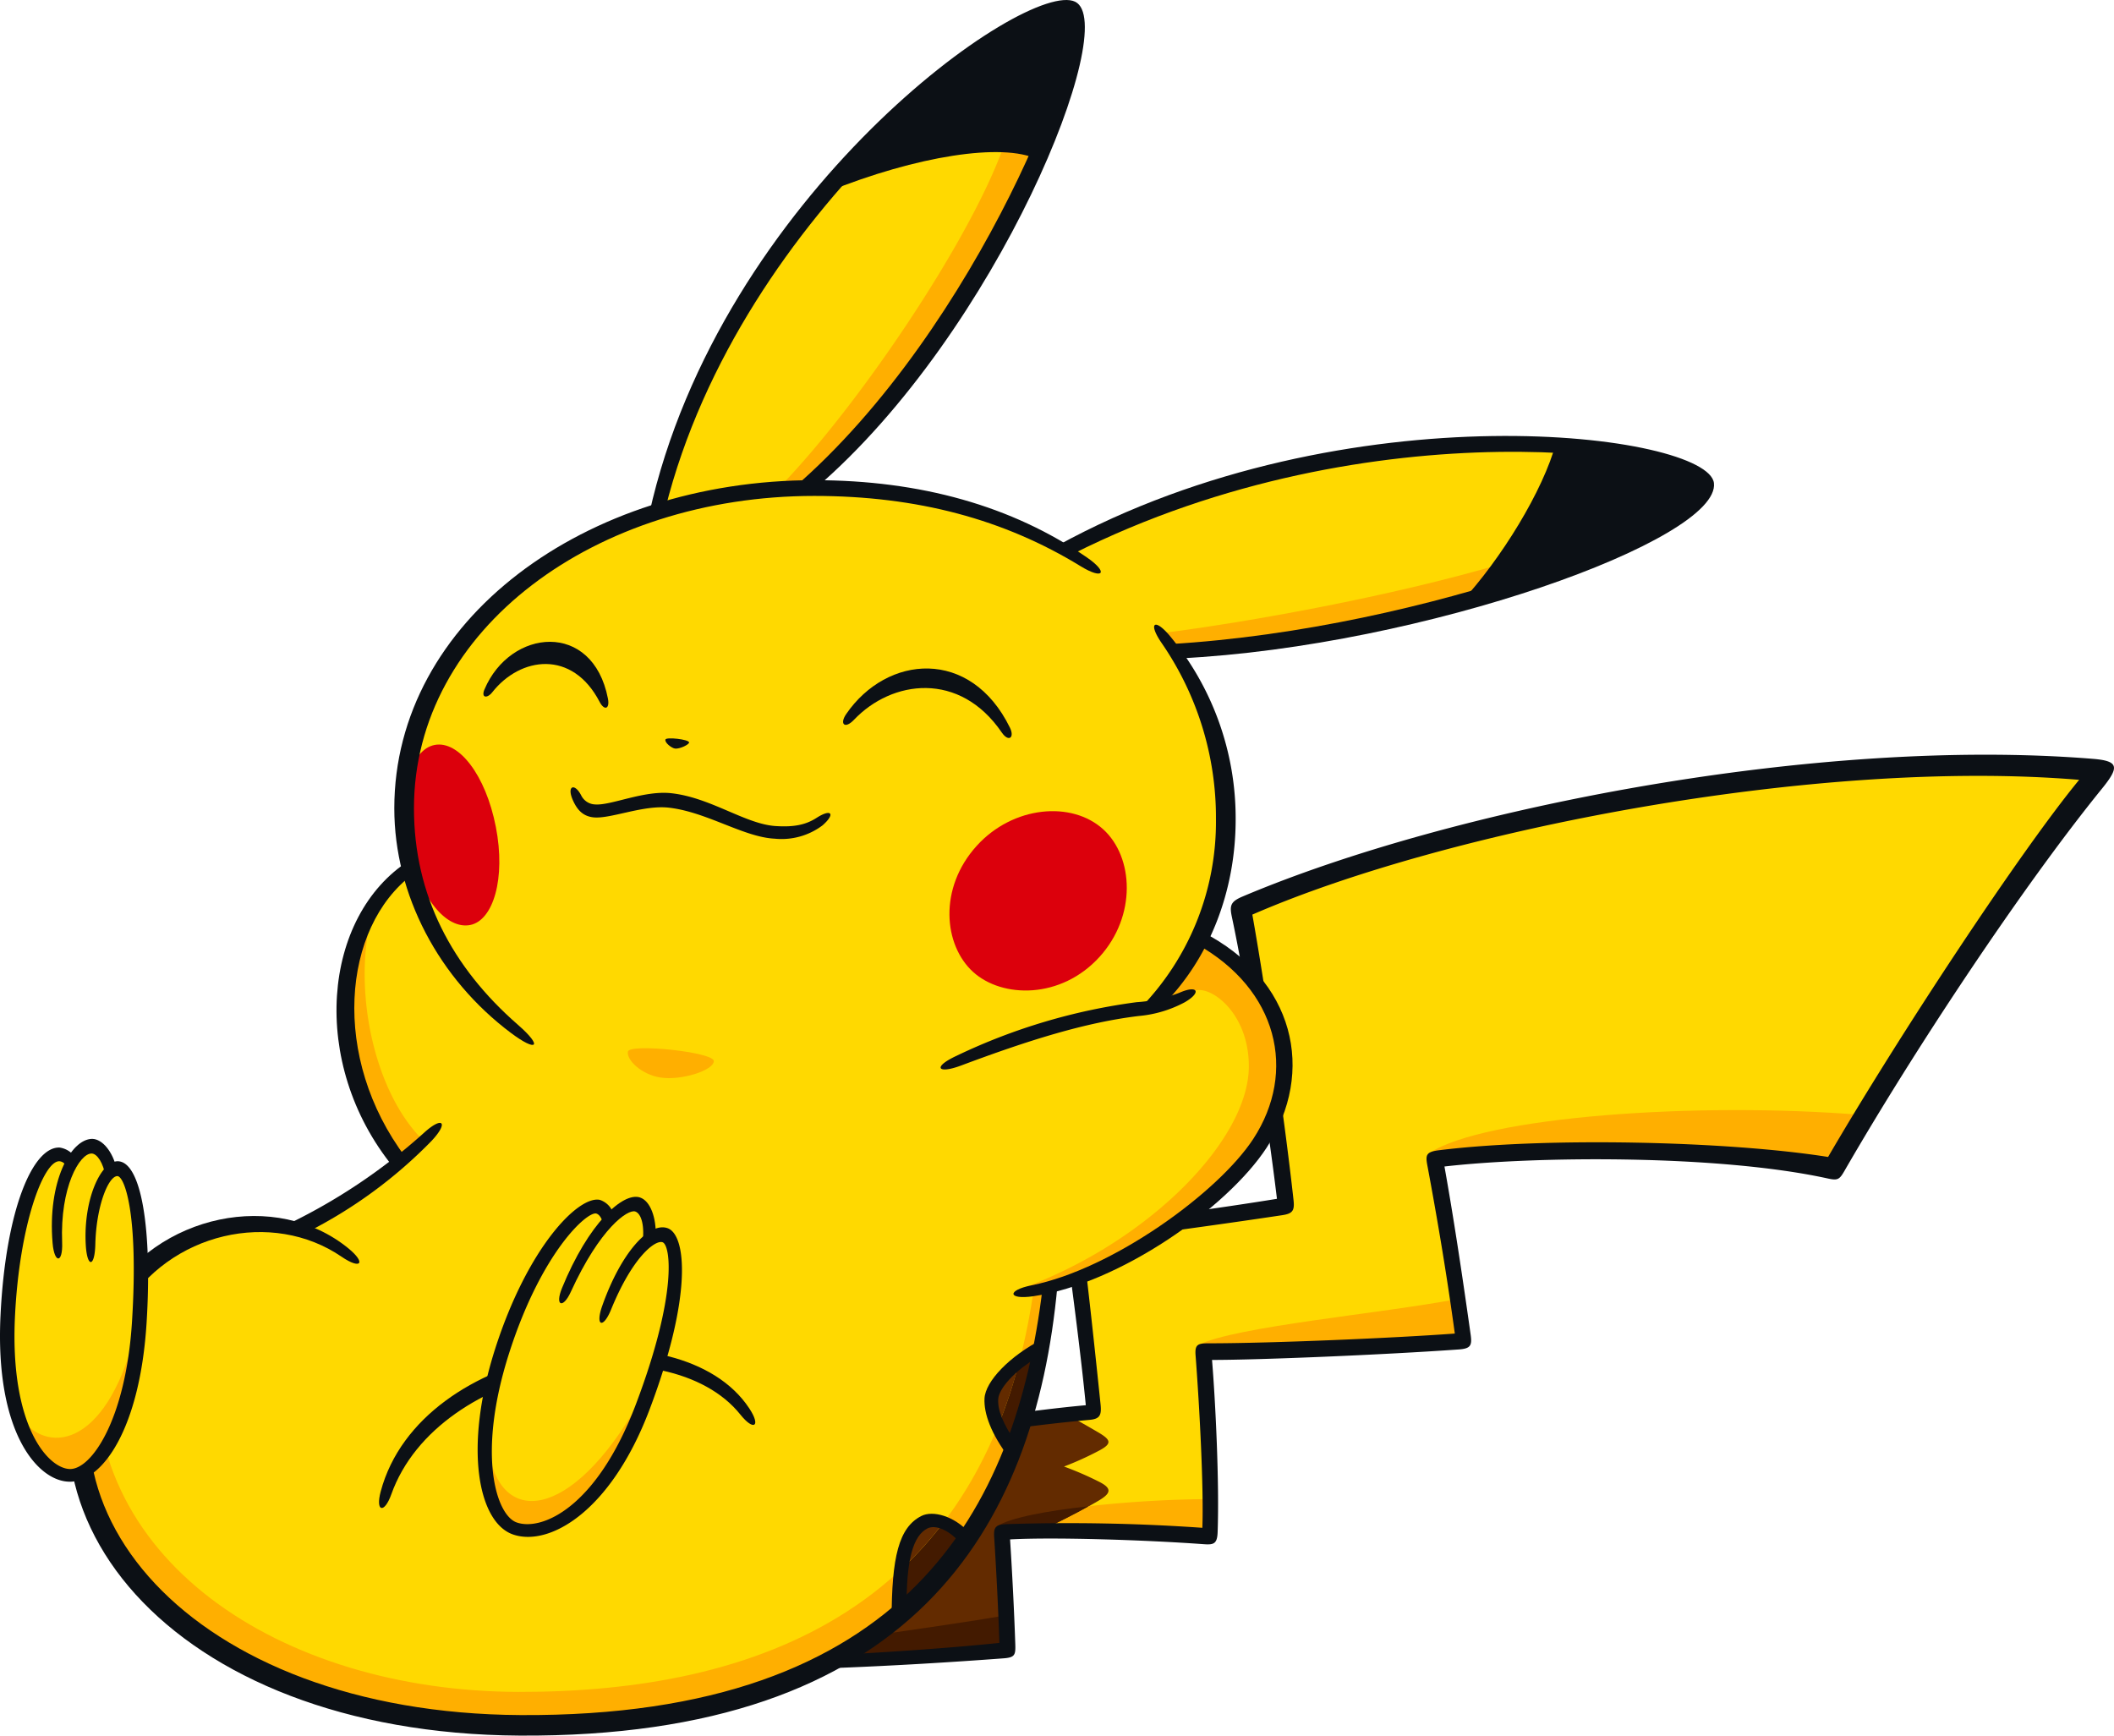<svg id="Group_1948" data-name="Group 1948" xmlns="http://www.w3.org/2000/svg" xmlns:xlink="http://www.w3.org/1999/xlink" width="313.77" height="257.611" viewBox="0 0 313.77 257.611">
  <defs>
    <clipPath id="clip-path">
      <rect id="Rectangle_16280" data-name="Rectangle 16280" width="313.77" height="257.612" fill="none"/>
    </clipPath>
  </defs>
  <g id="Group_730" data-name="Group 730" clip-path="url(#clip-path)">
    <path id="Path_7694" data-name="Path 7694" d="M153.42,111.9c2.223,10.559,5.6,33.177,6.708,44.181-8,1.223-24.713,3.631-31.6,4.3,1,6.446,2.419,19.148,3.086,26.263-1.577.145-3.381.332-5.322.551,2.314,1.318,4.623,2.706,6.424,3.882a80.3,80.3,0,0,1-7.746,3.7,54.847,54.847,0,0,1,7.882,3.537,104.7,104.7,0,0,1-11.225,6c8.351-.236,20.273.257,27.185.833.39-7.113-.278-19.785-.945-27.454,8.336.112,28.535-.8,38.65-1.581-1.111-7.891-2.639-18.192-4.3-26.985,14.562-2,42.912-1.9,59.16,1.432,11.115-19.118,29.538-47.115,39.875-59.118-42.57-3.78-98.811,7.335-127.822,20.451" transform="translate(30.749 22.932)" fill="#ffd900"/>
    <path id="Path_7695" data-name="Path 7695" d="M136.3,175.312a80.488,80.488,0,0,0,7.747-3.7c-1.8-1.176-4.111-2.564-6.426-3.882-8.009.9-18.411,2.377-25.457,3.986.75,7.335.961,12.641,1.128,20.31-9.836,2.085-20.782,3.269-32.538,4.328-5.187.467-5.724,8.389.953,8.464,12.838.143,34.252-.955,48.424-2.289-.167-5.668-.5-12.5-.833-17.506,1.1-.075,2.342-.129,3.658-.167a104.345,104.345,0,0,0,11.225-6,54.843,54.843,0,0,0-7.882-3.537" transform="translate(19.412 42.405)" fill="#632b00"/>
    <path id="Path_7696" data-name="Path 7696" d="M120.192,184.812a98.7,98.7,0,0,0,11.025-5.872,42.581,42.581,0,0,0-5.118-2.4c-2.041-.843-2.21-1.43.048-2.487,1.981-.927,3.551-1.718,4.944-2.489-1.72-1.151-3.54-2.263-5.687-3.556l2.582-.428c1.685.965,3.136,1.768,4.613,2.638,1.932,1.139,2.154,1.69,0,2.8a45.951,45.951,0,0,1-5.063,2.286,47.774,47.774,0,0,1,5.152,2.23c2.016,1,1.859,1.729-.024,2.84-2.7,1.594-5.972,3.239-8.648,4.484Z" transform="translate(30.387 42.368)" fill="#632b00"/>
    <path id="Path_7697" data-name="Path 7697" d="M233.532,132.236c-24.426-2-56.021.251-64.21,5.67,17.775-.752,46.952-.5,59.958,2.415Z" transform="translate(42.809 33.25)" fill="#ffaf00"/>
    <path id="Path_7698" data-name="Path 7698" d="M180.458,153.894c-11.282,2.167-32.956,4.057-38.507,6.835,6.745,1.084,30.254.084,39.2-.861Z" transform="translate(35.889 38.908)" fill="#ffaf00"/>
    <path id="Path_7699" data-name="Path 7699" d="M148.166,177.6a173.987,173.987,0,0,0-17.909,1.055c-2.052,1.146-4.257,2.263-6.262,3.216,8.181.294,18.794.768,23.963,1.232Z" transform="translate(31.349 44.902)" fill="#ffaf00"/>
    <path id="Path_7700" data-name="Path 7700" d="M118.109,181.426c1.929.05,4.505.132,7.373.236,2-.953,4.211-2.07,6.262-3.216-6.183.689-11.68,1.7-13.634,2.98" transform="translate(29.861 45.115)" fill="#431a00"/>
    <path id="Path_7701" data-name="Path 7701" d="M128.843,191.389c-9.319,1.625-36.492,5.381-48.234,6.748,13.173.643,37.942-.593,48.5-1.788Z" transform="translate(20.38 48.387)" fill="#431a00"/>
    <path id="Path_7702" data-name="Path 7702" d="M82.3,225.135c-3.816-.144-3.785-1.22-.023-1.3,12.422-.249,31.818-1.114,46.135-2.59-.143-4.538-.465-10.893-.778-15.765-.093-1.447.278-1.788,1.793-1.862a285.636,285.636,0,0,1,29.109.542c.213-5.724-.391-17.538-1.007-25.608-.118-1.554.3-1.775,1.854-1.775,9.518,0,27.9-.8,36.625-1.449-1.121-8.227-2.481-16.422-4.089-25.026-.286-1.533-.115-1.951,1.78-2.186,15.761-1.954,42.746-1.374,57.711,1,10.761-18.454,28.765-45.667,37.267-55.974-38.957-3.254-93.948,7.473-122.722,20.005,1.686,9.474,4.593,28.559,6.121,42.443.17,1.557-.223,1.948-1.69,2.17-9.53,1.438-23.952,3.4-29.648,4.057.732,5.482,1.859,16,2.685,23.989.167,1.614-.075,2.2-1.63,2.334a250.239,250.239,0,0,0-28.843,4.34c.529,5.768.844,11.556,1.017,18.673.038,1.554-.237,1.739-1.433,1.963a233.728,233.728,0,0,1-30.843,3.68c-3.78.223-3.874-.829-.138-1.285,11.556-1.412,21.227-2.578,30.035-4.677-.079-6.062-.514-11.852-1.138-18.517-.149-1.586.178-1.833,1.594-2.112,9.223-1.823,21.943-3.588,29.193-4.241-.623-6.493-1.944-16.9-2.965-24.247-.233-1.674-.045-2.1,1.892-2.319,7.993-.894,21.631-2.789,29.444-4.069-1.472-12.283-4.557-31.83-6.686-41.822-.372-1.744-.179-2.3,1.6-3.053,31.056-13.143,85.325-23.732,126.157-20.432,3.872.313,4.02,1.181,1.381,4.43-11.75,14.469-27.89,38.806-38.236,56.76-.734,1.274-1.009,1.417-2.453,1.1-16.337-3.584-43.608-3.312-56.9-1.779,1.313,7.344,2.547,15.446,3.893,25,.224,1.592-.039,2.032-1.78,2.156-11.027.783-29.555,1.559-36.612,1.554.506,6.128,1.1,18.175.831,25.579-.064,1.729-.593,1.878-2.063,1.77-8.445-.619-22.11-1.071-28.743-.71.3,4.687.608,10.57.773,15.529.055,1.625-.049,2-1.779,2.125-15.653,1.171-34.28,2.072-46.7,1.6" transform="translate(19.923 22.606)" fill="#0c1015"/>
    <path id="Path_7703" data-name="Path 7703" d="M77.87,75.79C88.649,29.567,133.465-1.941,139.4,1.024c5.242,2.621-12.132,47.725-39.651,71.288-8.5,7.276-22.984,8.234-21.876,3.478" transform="translate(19.672 0.21)" fill="#ffd900"/>
    <path id="Path_7704" data-name="Path 7704" d="M142.863,83.366c37.278-2.1,79.7-17.943,78.85-24.836-.737-5.968-51.644-13.143-95.2,9.811-5.257,2.771,3.131,15.771,16.349,15.025" transform="translate(31.584 13.29)" fill="#ffd900"/>
    <path id="Path_7705" data-name="Path 7705" d="M64.267,138.115c-10.306-8.029-16.374-19.584-16.374-32.725C47.893,78.812,74.45,57.8,108.8,57.8c39.36,0,61.084,23.893,61.084,49.187,0,11.126-4.4,20.357-11.262,28.027-18.646,20.847-68.745,23.052-94.355,3.1" transform="translate(12.108 14.614)" fill="#ffd900"/>
    <path id="Path_7706" data-name="Path 7706" d="M134.084,1.024c-3.434-1.718-19.9,8.141-35.256,25.7,12.689-4.931,25.326-6.919,30.6-4.174,5.009-11.582,6.891-20.413,4.658-21.53" transform="translate(24.986 0.21)" fill="#0c1015"/>
    <path id="Path_7707" data-name="Path 7707" d="M187.782,52.746c-1.837,6.787-7.25,16.225-13.21,22.861,20.107-5.672,35.1-13,34.588-17.122-.3-2.393-8.659-4.977-21.378-5.739" transform="translate(44.136 13.335)" fill="#0c1015"/>
    <path id="Path_7708" data-name="Path 7708" d="M175.568,113.125,58.573,102.848c-11.273,7.8-13.7,28.1-1.6,43.625a89.273,89.273,0,0,1-15.408,9.947,24.6,24.6,0,0,0-26.993,11.407c-17.758,29.991,10.7,61.987,60.271,62.272,54.738.316,74.648-27.434,78.65-65.089,11.571-3.023,25.861-13.135,31.189-21.3,6.87-10.522,4.187-23.568-9.117-30.585" transform="translate(2.342 26.002)" fill="#ffd900"/>
    <path id="Path_7709" data-name="Path 7709" d="M134.758,117.733c-5.722,6.3-14.448,6.15-18.765,2.23-4.365-3.964-5.177-12.426.549-18.731,5.372-5.915,14.074-6.7,18.765-2.436,4.531,4.116,4.976,12.854-.549,18.936" transform="translate(28.438 24.297)" fill="#dc000c"/>
    <path id="Path_7710" data-name="Path 7710" d="M61.454,100.415c1.506,7.709-.4,13.913-3.809,14.579-3.46.676-7.518-3.859-9.057-11.731-1.612-8.255.338-14.32,3.775-14.991,3.572-.7,7.582,4.436,9.09,12.144" transform="translate(12.139 22.301)" fill="#dc000c"/>
    <path id="Path_7711" data-name="Path 7711" d="M117.775,167.6c-.109,2.067.861,4.351,3.142,7.631a87,87,0,0,0,4.237-15.239c-3.99,2.149-7.266,5.455-7.379,7.608" transform="translate(29.774 40.449)" fill="#632b00"/>
    <path id="Path_7712" data-name="Path 7712" d="M110.326,180.371c-2.747,1.4-3.773,5.213-3.8,13.744a55.651,55.651,0,0,0,9.955-11.108c-1.994-2.383-4.479-3.493-6.154-2.636" transform="translate(26.932 45.529)" fill="#632b00"/>
    <path id="Path_7713" data-name="Path 7713" d="M87.147,126.108c-.063,1.392-4.877,2.91-7.944,2.424-2.8-.447-5.039-2.6-4.81-3.845s12.814.061,12.754,1.421" transform="translate(18.804 31.398)" fill="#ffaf00"/>
    <path id="Path_7714" data-name="Path 7714" d="M12.147,161.368c-3.282,31.417,27.266,51.13,62.447,51.207,35.088.074,69.543-12.137,76.435-59.376l2.457-.733c-3.787,45.182-33.4,65.449-78.65,65.089-51.5-.411-73.955-32.37-62.689-56.187" transform="translate(2.352 38.547)" fill="#ffaf00"/>
    <path id="Path_7715" data-name="Path 7715" d="M118.318,170.932a22.576,22.576,0,0,0,2.228,3.908,79.352,79.352,0,0,0,4.094-14.682,22.751,22.751,0,0,0-3.547,2.459,77.067,77.067,0,0,1-2.775,8.315" transform="translate(29.914 40.491)" fill="#431a00"/>
    <path id="Path_7716" data-name="Path 7716" d="M113.128,180.354a55.96,55.96,0,0,1-6.253,6.943,55.825,55.825,0,0,0-.348,6.572,56.567,56.567,0,0,0,7.109-7.144c.995-1.228,1.956-2.481,2.845-3.786a8.834,8.834,0,0,0-3.353-2.586" transform="translate(26.933 45.597)" fill="#431a00"/>
    <path id="Path_7717" data-name="Path 7717" d="M44.6,109.214c-2.439,10.738.673,25.3,7.785,32.36a40.81,40.81,0,0,1-3.419,3.289c-8.344-9.511-10.862-26.3-4.366-35.649" transform="translate(10.347 27.612)" fill="#ffaf00"/>
    <path id="Path_7718" data-name="Path 7718" d="M146.308,119.082c2.182-1.224,8.3,2.907,8.264,11.163-.045,10.7-14.329,25.519-32.8,32.591,11.957-.675,38.523-16.184,38.126-32.71-.194-8.1-6.066-16.572-12.771-19.074a47.66,47.66,0,0,1-6.614,10.1,19.693,19.693,0,0,0,5.8-2.066" transform="translate(30.786 28.076)" fill="#ffaf00"/>
    <path id="Path_7719" data-name="Path 7719" d="M137.665,77.08c12.588-1.584,33.762-5.363,50.545-10.309-1.278,1.668-2.724,3.581-4.307,5.292-10.92,3.267-33.255,7.212-44.262,7.714Z" transform="translate(34.805 16.881)" fill="#ffaf00"/>
    <path id="Path_7720" data-name="Path 7720" d="M125.73,17C121.173,30.393,104.667,55.235,92.441,67.9l3.606.318c16.916-14.526,31.083-39.357,35.074-50.335A28.019,28.019,0,0,0,125.73,17" transform="translate(23.371 4.298)" fill="#ffaf00"/>
    <path id="Path_7721" data-name="Path 7721" d="M82.349,88.074c-.055-.456-3.375-.819-3.507-.432-.154.456.9,1.282,1.417,1.348.7.089,2.126-.606,2.09-.916" transform="translate(19.929 22.116)" fill="#0c1015"/>
    <path id="Path_7722" data-name="Path 7722" d="M97.914,100.9c-4.6-.209-10.113-3.975-15.745-4.605-3.814-.427-8.706,1.721-11.2,1.437-1.546-.175-2.42-1.121-3.073-2.647-.867-2.025.306-2.528,1.305-.561a2.394,2.394,0,0,0,2.028,1.292c2.34.193,7.221-2.108,11.294-1.667,5.878.636,11.007,4.587,15.517,4.877,2.726.175,4.471-.185,6.081-1.222,2.19-1.411,2.839-.6.877,1.116a10.1,10.1,0,0,1-7.083,1.981" transform="translate(17.089 23.583)" fill="#0c1015"/>
    <path id="Path_7723" data-name="Path 7723" d="M113.868,127.043a88.619,88.619,0,0,1,26.681-7.929,20.984,20.984,0,0,0,6.4-1.424c2.689-1.17,3.247-.006.7,1.452a17.8,17.8,0,0,1-6.824,2.028c-7.912.957-16.337,3.6-26.349,7.349-3.532,1.323-4.3.215-.6-1.476" transform="translate(28.173 29.633)" fill="#0c1015"/>
    <path id="Path_7724" data-name="Path 7724" d="M98.255,72.5C126.015,48.612,142.66,3.958,139.11,2.226,134.191-.17,90.5,30.689,79.29,75.568l-2.379.719c10.519-47.394,56.1-79.5,63.225-76.03,6.828,3.331-11.452,48.939-38.483,72.176Z" transform="translate(19.445 0)" fill="#0c1015"/>
    <path id="Path_7725" data-name="Path 7725" d="M100.074,21.3c11.32-4.372,24.158-6.6,29.9-3.649l-.812,1.86c-5.149-2.473-17.86-.515-31.128,4.835Z" transform="translate(24.785 4.123)" fill="#0c1015"/>
    <path id="Path_7726" data-name="Path 7726" d="M141.959,82.544c38.673-2.279,78.863-18.483,78.55-23.648-.251-4.139-48.1-12.309-93.037,10.317l-2.254-1.245c43.134-23.715,96.643-16.653,97.514-9.331,1,8.4-43.043,24.241-79.364,26.029Z" transform="translate(31.658 13.058)" fill="#0c1015"/>
    <path id="Path_7727" data-name="Path 7727" d="M173.044,76.2c6.055-6.532,12.279-16.7,14.156-23.73l2.071.152c-1.724,7.459-7.642,17.269-12.446,22.5Z" transform="translate(43.75 13.265)" fill="#0c1015"/>
    <path id="Path_7728" data-name="Path 7728" d="M48.279,147.433c-12.531-15.42-10.514-37.259,2.4-45.486l.485,2.061c-10.511,7.889-12.141,27.244-1.042,41.987Z" transform="translate(10.079 25.774)" fill="#0c1015"/>
    <path id="Path_7729" data-name="Path 7729" d="M33.714,148.3A86.113,86.113,0,0,0,54.4,134.51c2.793-2.546,3.72-1.569,1.136,1.188a69.723,69.723,0,0,1-18.559,13.6Z" transform="translate(8.524 33.634)" fill="#0c1015"/>
    <path id="Path_7730" data-name="Path 7730" d="M154.917,154.337c-3.355,36.555-22,67.189-79.844,66.849-51.982-.3-79.5-34.079-61.479-64.519,7.729-13.053,25.388-16.5,36.044-7.826,2.714,2.21,1.9,3.236-.98,1.267-10.233-7-25.546-3.765-32.56,8.081C-.626,186.435,26.168,217.858,75.211,218.14c57.4.346,73.517-30.7,77.478-63.256Z" transform="translate(2.04 36.422)" fill="#0c1015"/>
    <path id="Path_7731" data-name="Path 7731" d="M120.314,176.281c-2.695-3.561-3.794-6.587-3.675-8.842.133-2.532,3.71-6.27,8.562-8.767l-.336,2.462c-3.968,2.264-6.116,4.969-6.193,6.427-.084,1.591.626,3.522,2.686,6.547Z" transform="translate(29.487 40.116)" fill="#0c1015"/>
    <path id="Path_7732" data-name="Path 7732" d="M105.635,195.139c-.014-9.423,1.085-13.771,4.4-15.464,1.716-.881,4.873,0,7.106,2.459l-.99,1.917c-1.911-2.359-4.034-3.131-5.209-2.532-2.011,1.027-3.19,4.335-3.074,12.119Z" transform="translate(26.707 45.342)" fill="#0c1015"/>
    <path id="Path_7733" data-name="Path 7733" d="M45.156,180.949c5.923-22.116,44.436-27.869,54.7-12.33,1.775,2.687.683,3.43-1.312.935-10.7-13.389-44.84-7.761-51.822,11.84-1.035,2.905-2.384,2.6-1.567-.445" transform="translate(11.353 40.416)" fill="#0c1015"/>
    <path id="Path_7734" data-name="Path 7734" d="M148.057,110.393c13.759,7.01,16.944,20.771,9.583,32.047-5.794,8.876-21.805,20.173-34.627,22.045-3.789.552-3.969-.876-.256-1.621,12.048-2.418,27.7-13.761,32.907-21.736,6.507-9.969,3.678-22.2-8.475-28.945Z" transform="translate(30.356 27.91)" fill="#0c1015"/>
    <path id="Path_7735" data-name="Path 7735" d="M135,131.05a39.646,39.646,0,0,0,11.346-28.167,45.669,45.669,0,0,0-8.163-26.3c-1.913-2.859-.921-3.569,1.3-.936a42.361,42.361,0,0,1,9.787,27.254c0,10.793-3.974,20.694-10.774,27.551Z" transform="translate(34.132 18.712)" fill="#0c1015"/>
    <path id="Path_7736" data-name="Path 7736" d="M64.033,138.938c-10.717-8.036-17.319-20.515-17.319-33.344,0-27.852,28.271-48.706,62.347-48.706,15.754,0,29.356,3.837,40.426,11.448,3.282,2.256,2.491,3.4-.9,1.325-11.337-6.952-24.247-10.436-39.54-10.436C76.613,59.226,49.632,79,49.632,105.58c0,12.9,5.63,23.6,15.429,32.141,3.785,3.3,2.811,4.1-1.027,1.216" transform="translate(11.81 14.383)" fill="#0c1015"/>
    <path id="Path_7737" data-name="Path 7737" d="M57.431,83.1c3.826-9.045,16.057-10.239,18.319,1.349.308,1.582-.534,1.849-1.234.5-4.049-7.791-11.763-6.711-15.927-1.427-.77.976-1.7.846-1.158-.425" transform="translate(14.48 19.224)" fill="#0c1015"/>
    <path id="Path_7738" data-name="Path 7738" d="M100.341,85.966c6.055-8.831,18.473-9.873,24.3,2.006.743,1.517-.2,2.191-1.2.733-6.26-9.176-16.322-7.809-21.944-1.891-1.349,1.422-2.182.648-1.156-.848" transform="translate(25.253 20.023)" fill="#0c1015"/>
    <path id="Path_7739" data-name="Path 7739" d="M16.232,139.518c-.956-4.7-3.7-4.783-5.778-1.2-3.2-4.549-8.547,3.1-9.5,22.618-.8,16.331,5,23.627,9.138,23.74,4.193.114,9.49-8.251,10.391-22.754,1.238-19.9-2.155-24.122-4.25-22.4" transform="translate(0.222 34.331)" fill="#ffd900"/>
    <path id="Path_7740" data-name="Path 7740" d="M81.833,147.943c.474-6.19-2.541-6.493-6-2.8C74.7,138.871,65.574,147.1,60.016,164.5c-4.655,14.582-2.424,24.738,1.837,26.264,4.8,1.72,13.366-3.032,19.029-17.973,7.962-21,5.14-27.968.951-24.851" transform="translate(14.518 36.089)" fill="#ffd900"/>
    <path id="Path_7741" data-name="Path 7741" d="M2.261,170.1c3.879,5.818,12.714,5.1,17.167-11.852.1,12.527-6.188,20.687-9.481,20.687-3.1,0-6.917-3.988-7.686-8.835" transform="translate(0.572 40.008)" fill="#ffaf00"/>
    <path id="Path_7742" data-name="Path 7742" d="M57.857,172.832c1.559,11.924,12.33,11.179,22.493-6.843-4.925,16.055-13.832,20.3-18.225,18.97-2.836-.859-5-6.415-4.268-12.127" transform="translate(14.591 41.966)" fill="#ffaf00"/>
    <path id="Path_7743" data-name="Path 7743" d="M10.278,185.549c-4.593-.061-11.057-7.174-10.2-24.707.765-15.65,4.785-25.074,8.787-24.885a3.408,3.408,0,0,1,2.32,1.478l-1.039,1.708c-.455-.852-.9-1.131-1.344-1.156-2.354-.036-5.916,9.419-6.577,22.981-.8,16.352,4.926,22.61,8.127,22.7,3.2.1,8.336-7.33,9.243-21.924,1-16.05-1.141-21.606-2.2-21.552-1.334.069-3.113,4.488-3.247,10.123-.083,3.482-1.23,3.519-1.421.041-.362-6.622,2.184-12.3,4.706-12.37,3.594-.018,5.17,10.333,4.325,23.956-.977,15.707-6.537,23.678-11.473,23.612" transform="translate(0 34.372)" fill="#0c1015"/>
    <path id="Path_7744" data-name="Path 7744" d="M14.083,140.393c-.293-1.829-1.2-3.279-2.031-3.294-1.793-.026-4.706,5-4.382,13.206.124,3.122-1.154,3.181-1.418.08-.767-9.037,2.648-15.422,5.88-15.46,1.581.03,3.076,2.023,3.6,4.344Z" transform="translate(1.553 34.112)" fill="#0c1015"/>
    <path id="Path_7745" data-name="Path 7745" d="M75.254,146.243c-.035-1.044-.51-1.9-1.057-2.051-1.343-.358-8.142,5.7-12.953,20.769-4.786,14.988-1.912,23.988,1.124,25.074,3.647,1.308,11.839-2.053,17.682-17.471,6.257-16.5,5.154-23.7,3.988-24.111-1.092-.39-4.464,2.171-7.647,9.991-1.185,2.909-2.368,2.451-1.325-.514,2.774-7.885,6.977-12.543,9.717-11.565,2.8,1,3.685,10.127-2.689,26.939-5.828,15.372-15.06,20.385-20.31,18.5-5.039-1.8-7.349-12.654-2.612-27.489C64,149.2,71.532,141.5,74.719,142.161a3.146,3.146,0,0,1,2.09,2.325Z" transform="translate(14.307 35.931)" fill="#0c1015"/>
    <path id="Path_7746" data-name="Path 7746" d="M78.585,148.925c.412-2.8-.138-4.642-1.044-4.954-1.075-.371-5.2,2.379-9.584,11.964-1.145,2.5-2.377,2.068-1.3-.574,3.953-9.7,9.082-14.3,11.582-13.475,1.569.519,2.429,3.061,2.339,5.713Z" transform="translate(16.748 35.848)" fill="#0c1015"/>
  </g>
</svg>
